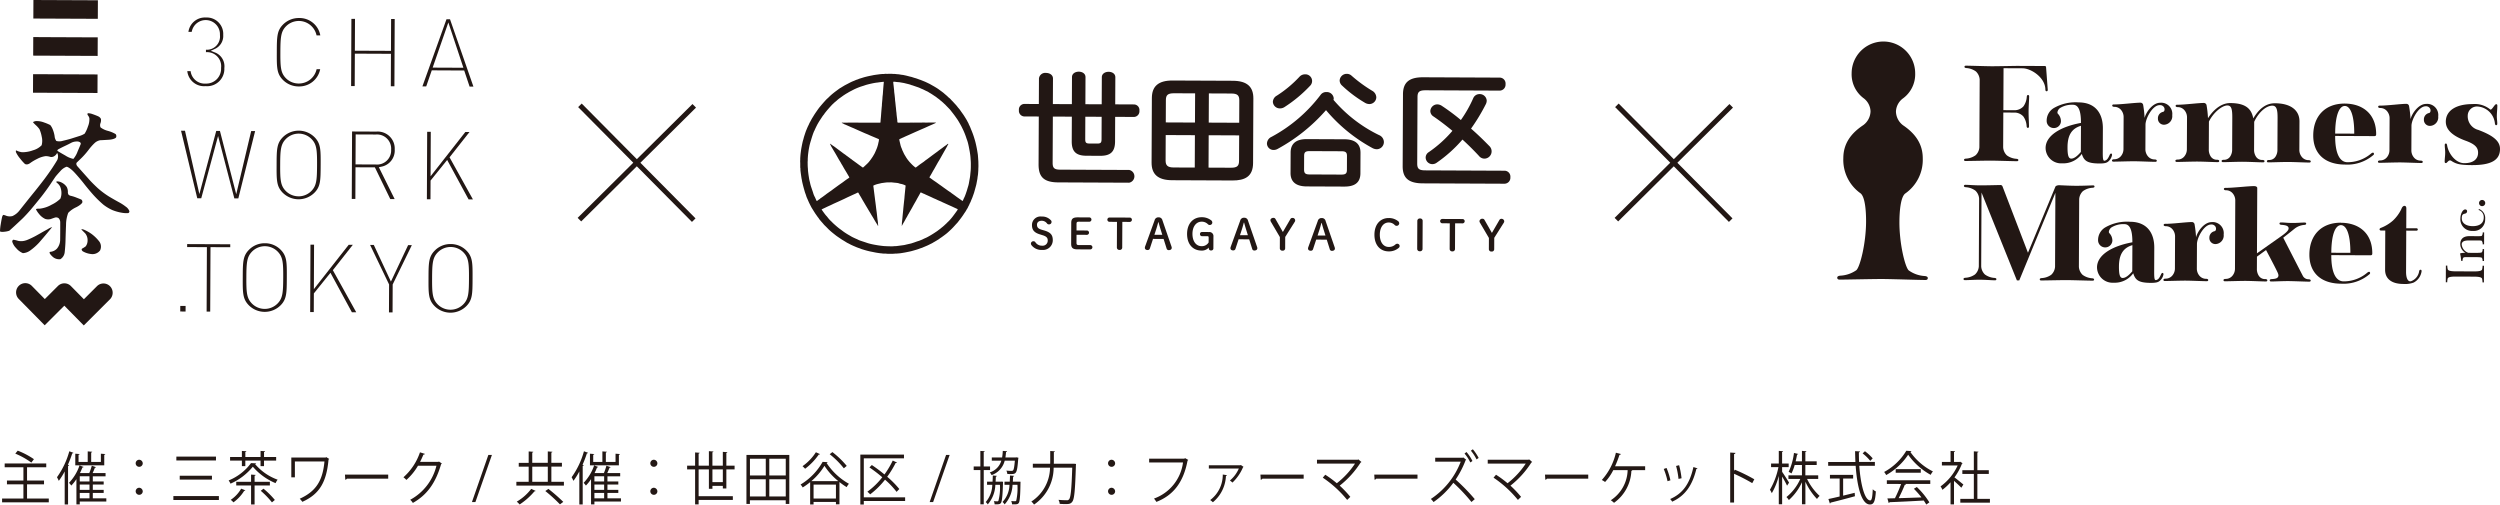 <svg id="team_2401" xmlns="http://www.w3.org/2000/svg" xmlns:xlink="http://www.w3.org/1999/xlink" width="438.36" height="88.479" viewBox="0 0 438.36 88.479">
  <defs>
    <clipPath id="clip-path">
      <rect id="長方形_62" data-name="長方形 62" width="438.36" height="88.479" transform="translate(0 0)" fill="none"/>
    </clipPath>
  </defs>
  <g id="グループ_80" data-name="グループ 80" clip-path="url(#clip-path)">
    <path id="パス_838" data-name="パス 838" d="M4.742,87.42H8.555v.665H.366V87.42h3.74v-2.5H1.219v-.665H4.106v-2.32H.82v-.665H8.11v.665H4.742v2.32H7.719v.665H4.742Zm-1.635-8.4a13.708,13.708,0,0,1,2.842,1.493l-.453.6a13.533,13.533,0,0,0-2.815-1.573Z" fill="#231815"/>
    <path id="パス_839" data-name="パス 839" d="M12.869,79.392c-.018.07-.091.11-.2.1a19.4,19.4,0,0,1-.762,2l.209.07c-.01.061-.064.111-.182.131v6.758h-.591V82.66a12.015,12.015,0,0,1-1.034,1.654,5.894,5.894,0,0,0-.318-.636,14.26,14.26,0,0,0,2.161-4.549Zm5.774,7.987v.566H13.986v.5H13.4V84.011a7.215,7.215,0,0,1-.9,1.13,3.746,3.746,0,0,0-.4-.475,8.261,8.261,0,0,0,1.843-3.055l.709.262c-.019.06-.082.09-.2.09a10.539,10.539,0,0,1-.436.989h1.634a9.687,9.687,0,0,0,.445-1.291l.736.253c-.019.06-.091.09-.191.09-.1.272-.245.625-.4.948h2.269v.565H16.274v.907H18.18v.535H16.274V85.9H18.18v.535H16.274v.947Zm-.182-7.765c-.008.07-.063.11-.181.131V81.59H13.2V79.553l.754.061c-.008.07-.063.11-.181.131V81h1.607V79.15l.789.06c-.009.061-.063.111-.181.131V81h1.7V79.553Zm-2.768,3.9H13.986v.907h1.707Zm0,1.442H13.986V85.9h1.707Zm-1.707,2.42h1.707v-.947H13.986Z" fill="#231815"/>
    <path id="パス_840" data-name="パス 840" d="M25.028,81.3a.621.621,0,1,1-.618-.687.645.645,0,0,1,.618.687m0,4.9a.62.62,0,1,1-.618-.676.648.648,0,0,1,.618.676" fill="#231815"/>
    <path id="パス_841" data-name="パス 841" d="M30.4,86.987h7.98v.686H30.4Zm.526-6.93h6.945v.687H30.921Zm.59,3.359h5.647V84.1H31.511Z" fill="#231815"/>
    <path id="パス_842" data-name="パス 842" d="M44.913,81.247a.221.221,0,0,1-.181.131,9.294,9.294,0,0,0,3.949,2.733,2.814,2.814,0,0,0-.362.606,10.563,10.563,0,0,1-3.987-2.885,10.484,10.484,0,0,1-3.913,2.976,3.9,3.9,0,0,0-.326-.566A9.136,9.136,0,0,0,44.015,81.2Zm-2.5.484v-.968h-2.07v-.635h2.07v-1.06l.781.051c-.009.07-.055.121-.173.141v.868h2.669v-1.06l.79.051c-.009.08-.063.121-.182.141v.868h2.125v.635H46.293v.968h-.608v-.968H43.016v.968Zm.608,4.236a.179.179,0,0,1-.2.091,7.1,7.1,0,0,1-1.889,2.027,2.93,2.93,0,0,0-.473-.443,5.859,5.859,0,0,0,1.826-1.957Zm4.3-.847H44.641v3.339h-.617V85.12h-2.6v-.636h2.6v-1.27l.8.06c-.009.071-.064.122-.182.141v1.069H47.32Zm.363,2.965a14.692,14.692,0,0,0-1.961-2.027l.481-.373a14.737,14.737,0,0,1,1.988,1.977Z" fill="#231815"/>
    <path id="パス_843" data-name="パス 843" d="M57.726,80.471a.305.305,0,0,1-.118.1c-.355,3.943-1.562,6.061-4.594,7.422a4.279,4.279,0,0,0-.454-.544c2.9-1.311,4.031-3.227,4.331-6.536H51.706V83.7H51.08v-3.47H57.1l.1-.081Z" fill="#231815"/>
    <path id="パス_844" data-name="パス 844" d="M60.488,83.214h7.581v.716H60.833a.411.411,0,0,1-.29.191Z" fill="#231815"/>
    <path id="パス_845" data-name="パス 845" d="M77.476,81.268a.646.646,0,0,1-.136.141c-.954,3.267-2.442,5.366-4.948,6.778a2.539,2.539,0,0,0-.463-.555,9.269,9.269,0,0,0,4.6-5.971H73.29a10.019,10.019,0,0,1-2.033,2.491,3.765,3.765,0,0,0-.517-.464,10.249,10.249,0,0,0,2.9-4.377l.863.272c-.037.1-.145.131-.263.131-.182.445-.372.867-.581,1.271h3.2l.108-.061Z" fill="#231815"/>
    <path id="パス_846" data-name="パス 846" d="M83.358,88.036H82.75l2.879-8.261h.625Z" fill="#231815"/>
    <path id="パス_847" data-name="パス 847" d="M96.679,84.485h2.2v.666H90.542v-.666H92.7V81.823H90.959v-.666H92.7v-2l.808.06c-.009.061-.054.112-.181.131v1.806h2.723v-2l.808.06c-.009.061-.054.112-.182.131v1.806h1.853v.666H96.679Zm-2.76,1.584a.179.179,0,0,1-.2.08,12.089,12.089,0,0,1-2.606,2.311,3.975,3.975,0,0,0-.5-.5,8.643,8.643,0,0,0,2.533-2.24Zm-.589-1.584h2.724V81.823H93.33Zm4.857,3.954a27.561,27.561,0,0,0-2.569-2.34l.545-.373A31.7,31.7,0,0,1,98.768,88Z" fill="#231815"/>
    <path id="パス_848" data-name="パス 848" d="M103.109,79.392c-.018.07-.091.11-.2.1a19.645,19.645,0,0,1-.763,2l.209.07c-.01.061-.064.111-.182.131v6.758h-.591V82.66a12.015,12.015,0,0,1-1.034,1.654,5.9,5.9,0,0,0-.318-.636,14.26,14.26,0,0,0,2.161-4.549Zm5.774,7.987v.566h-4.657v.5h-.59V84.011a7.27,7.27,0,0,1-.9,1.13,3.839,3.839,0,0,0-.4-.475,8.26,8.26,0,0,0,1.843-3.055l.709.262c-.019.06-.082.09-.2.09a10.54,10.54,0,0,1-.436.989h1.634a9.548,9.548,0,0,0,.445-1.291l.736.253c-.019.06-.091.09-.191.09-.1.272-.245.625-.4.948h2.269v.565h-2.233v.907h1.906v.535h-1.906V85.9h1.906v.535h-1.906v.947Zm-.181-7.765c-.009.07-.064.11-.182.131V81.59h-5.075V79.553l.754.061c-.009.07-.064.11-.182.131V81h1.607V79.15l.789.06c-.008.061-.063.111-.181.131V81h1.7V79.553Zm-2.769,3.9h-1.707v.907h1.707Zm0,1.442h-1.707V85.9h1.707Zm-1.707,2.42h1.707v-.947h-1.707Z" fill="#231815"/>
    <path id="パス_849" data-name="パス 849" d="M115.268,81.3a.621.621,0,1,1-.618-.687.645.645,0,0,1,.618.687m0,4.9a.62.62,0,1,1-.618-.676.648.648,0,0,1,.618.676" fill="#231815"/>
    <path id="パス_850" data-name="パス 850" d="M127.363,85.655h-.618v-.464H124.92v.515H124.3v-3.4H122.5v4.7h6v.657h-6v.776h-.618V82.306h-1.4v-.655h1.4V79.332l.8.06c-.01.07-.055.12-.182.141v2.118H124.3V79.109l.8.06c-.009.072-.064.122-.182.142v2.34h1.825V79.23l.8.061c-.009.071-.063.121-.181.141v2.219h1.443v.655h-1.443Zm-2.443-1.11h1.825V82.306H124.92Z" fill="#231815"/>
    <path id="パス_851" data-name="パス 851" d="M130.887,79.775H138.4v8.583h-.627v-.635h-6.283v.635h-.608Zm3.386.666H131.5v2.925h2.777Zm-2.778,6.606h2.777V84.041h-2.777Zm6.283-6.606h-2.887v2.925h2.887Zm-2.887,6.606h2.887V84.041h-2.887Z" fill="#231815"/>
    <path id="パス_852" data-name="パス 852" d="M142.056,84.536a11.751,11.751,0,0,1-1.307.937,3.112,3.112,0,0,0-.372-.514,10.891,10.891,0,0,0,3.867-3.974l.872.051a.2.2,0,0,1-.182.141,11.282,11.282,0,0,0,3.922,3.651,3.054,3.054,0,0,0-.4.585,11.451,11.451,0,0,1-1.262-.887v3.9h-.618v-.414h-3.922v.444h-.6Zm1.725-4.912a.179.179,0,0,1-.209.07,10.8,10.8,0,0,1-2.4,2.5,5.557,5.557,0,0,0-.454-.454,8.718,8.718,0,0,0,2.342-2.441Zm3.214,4.74a11.458,11.458,0,0,1-2.433-2.683,11.031,11.031,0,0,1-2.3,2.683Zm-4.34,3.046h3.922V84.97h-3.922Zm3.3-8.139a15.643,15.643,0,0,1,2.515,2.42l-.508.424a14.9,14.9,0,0,0-2.479-2.471Z" fill="#231815"/>
    <path id="パス_853" data-name="パス 853" d="M158.708,87.2v.646h-7.245v.615h-.609V79.715h7.654v.655h-7.045V87.2ZM152.87,81.54a26,26,0,0,1,2.215,1.654,15.427,15.427,0,0,0,1.453-2.44c.418.2.581.272.735.343-.027.07-.118.1-.227.081a17.207,17.207,0,0,1-1.48,2.42,16.26,16.26,0,0,1,2.125,2.148l-.481.5a14.8,14.8,0,0,0-2.025-2.139,14.373,14.373,0,0,1-2.606,2.573,4.646,4.646,0,0,0-.49-.464,12.936,12.936,0,0,0,2.615-2.533,25.785,25.785,0,0,0-2.252-1.724Z" fill="#231815"/>
    <path id="パス_854" data-name="パス 854" d="M163.618,88.036h-.608l2.879-8.261h.625Z" fill="#231815"/>
    <path id="パス_855" data-name="パス 855" d="M173.6,82.428h-1.107v6h-.59v-6H170.73v-.635H171.9V79.069l.763.051c-.01.07-.055.121-.173.141v2.532H173.6Zm1.989,2.017.291.031c-.028.2-.046,3.248-.364,3.7-.145.2-.254.283-1.117.253a1.388,1.388,0,0,0-.136-.555c.263.019.482.03.59.03a.215.215,0,0,0,.218-.111,9.056,9.056,0,0,0,.264-2.784h-.809a5.458,5.458,0,0,1-1.334,3.439,1.484,1.484,0,0,0-.354-.413,4.736,4.736,0,0,0,1.153-3.026h-.917v-.555h.962c.027-.353.037-.716.046-1.079l.708.06c-.009.082-.072.122-.173.142-.009.292-.026.585-.045.877h.9Zm2.987-4.185c-.009.06-.019.131-.036.2-.2,2.6-.346,2.663-1.326,2.663a5.9,5.9,0,0,1-.59-.021,1.671,1.671,0,0,0-.163-.585c.389.041.744.051.889.051a.35.35,0,0,0,.282-.091c.135-.141.226-.594.317-1.7h-1.779a3.6,3.6,0,0,1-2.3,2.532,1.82,1.82,0,0,0-.318-.475,3.056,3.056,0,0,0,2.025-2.057h-1.671v-.565h1.807a8.732,8.732,0,0,0,.118-1.15l.754.061c-.009.08-.074.131-.182.151-.027.323-.063.635-.109.938h1.816l.136-.021Zm.082,4.195.29.011c-.036.231,0,3.277-.3,3.7-.144.232-.281.293-1.189.263a2.031,2.031,0,0,0-.145-.576,6.334,6.334,0,0,0,.662.031c.1,0,.164-.01.218-.1a10.27,10.27,0,0,0,.209-2.774h-.862a5.381,5.381,0,0,1-1.389,3.439,1.78,1.78,0,0,0-.363-.433,4.555,4.555,0,0,0,1.217-3.006h-.872v-.555h.917c.027-.353.036-.706.045-1.079l.726.06c-.018.082-.072.122-.182.142-.008.292-.027.585-.044.877Z" fill="#231815"/>
    <path id="パス_856" data-name="パス 856" d="M188.028,81.318a2.809,2.809,0,0,0,.29-.01l.355.04a2.257,2.257,0,0,1-.019.233c-.136,4.427-.272,5.93-.636,6.394-.254.353-.544.413-1.135.413-.308,0-.7-.009-1.071-.04a1.633,1.633,0,0,0-.218-.706c.645.061,1.226.071,1.454.071a.445.445,0,0,0,.4-.152c.3-.332.444-1.785.562-5.556H184.75a7.836,7.836,0,0,1-3.441,6.474,2.294,2.294,0,0,0-.471-.534A7.194,7.194,0,0,0,184.115,82H181.1v-.687h3.042c.009-.182.009-.353.009-.524V79.079l.817.06c-.009.072-.063.121-.181.142v1.513c0,.171,0,.342-.01.524Z" fill="#231815"/>
    <path id="パス_857" data-name="パス 857" d="M195.529,81.3a.621.621,0,1,1-.618-.687.645.645,0,0,1,.618.687m0,4.9a.62.62,0,1,1-.618-.676.648.648,0,0,1,.618.676" fill="#231815"/>
    <path id="パス_858" data-name="パス 858" d="M208.35,80.642a.221.221,0,0,1-.118.111c-.718,3.823-2.5,6.092-5.466,7.252a5.281,5.281,0,0,0-.418-.585,7.777,7.777,0,0,0,5.085-6.324h-5.938V80.42h6.173l.127-.09Z" fill="#231815"/>
    <path id="パス_859" data-name="パス 859" d="M218.047,81.863a.139.139,0,0,1-.091.07,8.037,8.037,0,0,1-1.851,2.684,4.32,4.32,0,0,0-.446-.364,5.662,5.662,0,0,0,1.562-2.1h-5.257v-.574h5.529l.074-.051Zm-2.914,1.452a.214.214,0,0,1-.173.142,6.314,6.314,0,0,1-2.287,4.609,3.888,3.888,0,0,0-.473-.384,5.546,5.546,0,0,0,2.206-4.477Z" fill="#231815"/>
    <path id="パス_860" data-name="パス 860" d="M221.009,83.214h7.581v.716h-7.236a.411.411,0,0,1-.29.191Z" fill="#231815"/>
    <path id="パス_861" data-name="パス 861" d="M238.714,81a.21.21,0,0,1-.136.1,16.14,16.14,0,0,1-3.668,4.054,18.847,18.847,0,0,1,1.862,1.967l-.554.535a19.645,19.645,0,0,0-4.276-3.9l.435-.515a18.276,18.276,0,0,1,2.025,1.492,14.43,14.43,0,0,0,3.187-3.438h-6.664v-.687h7.144l.11-.06Z" fill="#231815"/>
    <path id="パス_862" data-name="パス 862" d="M240.968,83.214h7.581v.716h-7.236a.411.411,0,0,1-.29.191Z" fill="#231815"/>
    <path id="パス_863" data-name="パス 863" d="M257.094,80.612a.165.165,0,0,1-.1.071,16.676,16.676,0,0,1-1.753,3.4,35.3,35.3,0,0,1,3.351,3.439l-.581.5a29.956,29.956,0,0,0-3.178-3.368,14.529,14.529,0,0,1-3.468,3.379,4.181,4.181,0,0,0-.472-.545,13.678,13.678,0,0,0,5.238-6.536h-4.476v-.686h4.812l.118-.051Zm.045-1.352a7.2,7.2,0,0,1,1.044,1.574l-.372.253a7.437,7.437,0,0,0-1.017-1.564Zm1.117-.483a8.4,8.4,0,0,1,1.017,1.522l-.372.252a7.426,7.426,0,0,0-.99-1.522Z" fill="#231815"/>
    <path id="パス_864" data-name="パス 864" d="M268.654,81a.214.214,0,0,1-.137.1,16.14,16.14,0,0,1-3.668,4.054,18.847,18.847,0,0,1,1.862,1.967l-.554.535a19.645,19.645,0,0,0-4.276-3.9l.435-.515a18.278,18.278,0,0,1,2.025,1.492,14.431,14.431,0,0,0,3.187-3.438h-6.664v-.687h7.144l.11-.06Z" fill="#231815"/>
    <path id="パス_865" data-name="パス 865" d="M270.907,83.214h7.581v.716h-7.236a.409.409,0,0,1-.29.191Z" fill="#231815"/>
    <path id="パス_866" data-name="パス 866" d="M288.467,81.752v.687h-2.252a.2.2,0,0,1-.163.121,7.242,7.242,0,0,1-3.042,5.607,4.269,4.269,0,0,0-.563-.454,6.508,6.508,0,0,0,2.951-5.274h-2.524a8.754,8.754,0,0,1-1.434,2.077,3.673,3.673,0,0,0-.573-.353,10.647,10.647,0,0,0,2.47-4.781l.872.222a.235.235,0,0,1-.245.151,18.313,18.313,0,0,1-.772,2Z" fill="#231815"/>
    <path id="パス_867" data-name="パス 867" d="M292.218,82.054a11.8,11.8,0,0,1,.681,2.169l-.508.152a12.331,12.331,0,0,0-.663-2.149Zm5.42.071c-.018.091-.109.111-.191.1-.708,2.946-2.043,4.75-4.24,5.739a2.663,2.663,0,0,0-.353-.464c2.17-.948,3.413-2.6,4.076-5.608Zm-3.214-.555a15.326,15.326,0,0,1,.427,2.29l-.535.111a13.452,13.452,0,0,0-.427-2.269Z" fill="#231815"/>
    <path id="パス_868" data-name="パス 868" d="M307.246,84.717a31.56,31.56,0,0,0-3.187-1.645v5.043h-.68V79.351l.917.06c-.011.112-.082.182-.237.212v2.946l.135-.212a29.918,29.918,0,0,1,3.414,1.684Z" fill="#231815"/>
    <path id="パス_869" data-name="パス 869" d="M312.486,82.741c.281.383,1.044,1.593,1.217,1.886l-.355.534c-.154-.353-.544-1.07-.862-1.6v4.861H311.9V83.446a11.877,11.877,0,0,1-1.226,3.036,3.285,3.285,0,0,0-.327-.6,12.748,12.748,0,0,0,1.489-3.973h-1.289v-.636H311.9V79.059l.754.061c-.009.06-.055.11-.173.131v2.027h1.153v.636h-1.153Zm6.328,1.24h-1.952a9.713,9.713,0,0,0,2.2,2.976,2.792,2.792,0,0,0-.463.534,11.129,11.129,0,0,1-2.034-3.026v3.953h-.6V84.556a9.524,9.524,0,0,1-2.3,3.126,2.3,2.3,0,0,0-.427-.524,8.54,8.54,0,0,0,2.432-3.177h-2.079v-.636h2.37V81.53h-1.271a8.418,8.418,0,0,1-.563,1.482,2.6,2.6,0,0,0-.5-.271,11.223,11.223,0,0,0,.935-3.319l.727.171c-.019.071-.082.112-.182.112-.064.342-.146.755-.254,1.189h1.107V79.059l.781.061c-.009.07-.064.121-.182.14v1.634h1.988v.636h-1.988v1.815h2.252Z" fill="#231815"/>
    <path id="パス_870" data-name="パス 870" d="M328.748,81.672h-2.733c.227,3.267.944,6.071,1.925,6.071.263,0,.381-.585.435-1.956a1.853,1.853,0,0,0,.545.383c-.118,1.775-.363,2.29-1.035,2.29-1.48,0-2.251-3.137-2.506-6.788h-4.82v-.666h4.775c-.027-.625-.045-1.261-.055-1.9l.854.051c0,.091-.055.142-.19.161,0,.566.008,1.13.036,1.685h2.769Zm-5.565,2.239v3c.662-.161,1.352-.332,2.024-.5l.045.6c-1.552.433-3.223.868-4.267,1.12a.191.191,0,0,1-.126.161L320.6,87.5c.536-.11,1.216-.262,1.97-.444V83.911h-1.7v-.645h4.067v.645Zm3.822-4.791a8.089,8.089,0,0,1,1.361,1.25l-.426.444A8.09,8.09,0,0,0,326.6,79.5Z" fill="#231815"/>
    <path id="パス_871" data-name="パス 871" d="M335.159,79.1a.243.243,0,0,1-.191.151,10.624,10.624,0,0,0,3.958,3.41,2.887,2.887,0,0,0-.39.6,11.712,11.712,0,0,1-3.95-3.53,11.176,11.176,0,0,1-3.858,3.57,3.092,3.092,0,0,0-.354-.545,10.16,10.16,0,0,0,3.886-3.721Zm-4.313,5.759v-.646h7.617v.646H334.1l.109.041c-.027.07-.1.1-.217.11-.273.687-.682,1.594-1.072,2.34,1.207-.03,2.615-.08,4-.131a15.666,15.666,0,0,0-1.334-1.512l.517-.313a13.44,13.44,0,0,1,2.2,2.692l-.544.384a7.056,7.056,0,0,0-.445-.706c-2.206.131-4.549.242-6,.292a.161.161,0,0,1-.145.142l-.227-.807c.381,0,.826-.011,1.325-.03a23.084,23.084,0,0,0,1.08-2.5Zm1.553-2.6h4.4v.635h-4.4Z" fill="#231815"/>
    <path id="パス_872" data-name="パス 872" d="M344.121,81.227c-.009.041-.063.081-.109.1a10.57,10.57,0,0,1-1.308,2.38c.437.324,1.326,1.049,1.562,1.251l-.362.565c-.255-.283-.836-.818-1.281-1.21v4.135h-.608V84.566a9.678,9.678,0,0,1-1.426,1.321,2.679,2.679,0,0,0-.326-.6,9.3,9.3,0,0,0,3.005-3.672H340.5V81h1.517V79.069l.79.05c-.01.071-.064.122-.182.141V81h.981l.108-.041Zm2.6,6.243h2.2v.666h-5.192V87.47H346.1V83.1h-2.015v-.655H346.1V79.139l.808.06c-.008.072-.063.122-.19.142v3.107h2.006V83.1h-2.006Z" fill="#231815"/>
    <path id="パス_873" data-name="パス 873" d="M22.137,36.3a8.294,8.294,0,0,0-1.245-.823c-.409-.217-1.211-.675-1.784-1.019A14.75,14.75,0,0,1,17.157,33c-.5-.458-1.169-1.124-1.485-1.482s-.839-.94-1.158-1.3-.743-.833-.944-1.061-.243-.529-.094-.67.552-.533.9-.872a13.375,13.375,0,0,0,1.155-1.334,9.559,9.559,0,0,1,1.062-1.2,1.954,1.954,0,0,1,.983-.493c.244-.007.941-.046,1.547-.086s1.162-.232,1.236-.428a.56.56,0,0,0-.088-.566,5.513,5.513,0,0,0-1.341-.558,3.607,3.607,0,0,1-1.3-.61.982.982,0,0,1-.013-.743,1.475,1.475,0,0,0,.08-.745.971.971,0,0,0-.463-.447c-.208-.1-.652-.274-.986-.387a2.478,2.478,0,0,0-.8-.166.162.162,0,0,0-.1.238.649.649,0,0,0,.134.219,1.49,1.49,0,0,1,.187.4,3.251,3.251,0,0,1-.248,1.465,5.464,5.464,0,0,1-.58,1.264,3.905,3.905,0,0,1-1.005.438c-.446.141-1.051.332-1.344.426s-.951.266-1.463.384a2.039,2.039,0,0,1-1.15.031,1.576,1.576,0,0,1-.3-.82,5.237,5.237,0,0,0-.346-1.245,2.72,2.72,0,0,0-.422-.725,8.336,8.336,0,0,0-1.094-.457,3.526,3.526,0,0,0-1.463-.234c-.289.057-.492.158-.451.222a4.708,4.708,0,0,0,.5.506,4.558,4.558,0,0,1,.616.689,5.811,5.811,0,0,1,.4,1.331A2.958,2.958,0,0,1,7.3,25.47a3.347,3.347,0,0,1-1.519.886,5.418,5.418,0,0,1-1.915.337,3.2,3.2,0,0,1-.818-.224c-.107-.067-.22-.1-.25-.075a.543.543,0,0,0,.02.334,5.211,5.211,0,0,0,.729,1.1,7.864,7.864,0,0,0,.832.929.724.724,0,0,0,.466.053,1.273,1.273,0,0,0,.5-.258,8.461,8.461,0,0,1,1.163-.684,4.445,4.445,0,0,1,1.47-.49,2.593,2.593,0,0,1,.831.127.878.878,0,0,0,.708-.13,1.25,1.25,0,0,0,.46-.485c.035-.124.113,0,.174.265a1.473,1.473,0,0,1-.1.881c-.115.215-.5.829-.851,1.363s-.984,1.426-1.4,1.98S6.683,32.83,6.246,33.37s-1.1,1.36-1.469,1.824-.975,1.225-1.345,1.69a3.22,3.22,0,0,1-1.247,1,1.9,1.9,0,0,1-1.006-.018,3.488,3.488,0,0,0-.563-.185c-.071-.007-.172.128-.226.3s-.17.777-.26,1.346A7.916,7.916,0,0,0,0,40.546c.02.1.37.142.781.088a3.608,3.608,0,0,0,.85-.179c.057-.044.432-.383.834-.753s1.055-.978,1.45-1.354,1.113-1.153,1.591-1.728S6.762,35.1,7.23,34.511s1.176-1.555,1.576-2.158.812-1.215.918-1.362.491-.59.856-.984a2.6,2.6,0,0,1,1.071-.764c.226-.027.827.392,1.337.93s1.3,1.467,1.764,2.065,1.25,1.539,1.757,2.091A18.666,18.666,0,0,0,18.143,35.9a8,8,0,0,0,1.538.927,8,8,0,0,0,1.708.48,4.423,4.423,0,0,0,1.109.056.321.321,0,0,0,.184-.355,1.714,1.714,0,0,0-.545-.716m-9.262-8.428a4.12,4.12,0,0,1-1.427-.6c-.667-.374-1.276-.731-1.354-.8s-.009-.2.151-.294.667-.355,1.125-.57.983-.479,1.167-.586a2.18,2.18,0,0,1,.874-.206.971.971,0,0,1,.658.163.528.528,0,0,1,.1.244c-.007.039-.255.63-.549,1.316a4.324,4.324,0,0,1-.75,1.327" fill="#221714"/>
    <path id="パス_874" data-name="パス 874" d="M9.029,35.906a5.436,5.436,0,0,1-2.062.684c-.379-.024-.674.032-.655.126a4.151,4.151,0,0,0,.55.82,2.982,2.982,0,0,0,1.05.844,1.665,1.665,0,0,0,.972.031c.239-.088.592-.21.783-.27a.732.732,0,0,1,.622.128,1.062,1.062,0,0,1,.272.712c0,.262,0,.878,0,1.37s-.007,1.3-.014,1.788A2.432,2.432,0,0,1,9.98,43.6a1.846,1.846,0,0,1-1.114.554c-.31-.005-.191.338.264.764a1.693,1.693,0,0,0,1.462.526,1.637,1.637,0,0,0,.756-1.259c.066-.556.13-1.471.141-2.033s.052-1.778.092-2.7a5.976,5.976,0,0,1,.384-2.131,4.552,4.552,0,0,1,1.386-.977c.59-.29,1.081-.689,1.09-.887A.5.5,0,0,0,14.27,35c-.1-.05-.5-.21-.88-.356a6.306,6.306,0,0,0-.937-.3.89.89,0,0,1-.41-.18.785.785,0,0,1-.139-.54,1.9,1.9,0,0,0-.2-.831,2.245,2.245,0,0,0-.848-.757,1.691,1.691,0,0,0-.881-.234c-.143.045-.12.173.051.286a1.915,1.915,0,0,1,.531.654,2.958,2.958,0,0,1,.217,1.1,2.629,2.629,0,0,1-.186.99,5.689,5.689,0,0,1-1.555,1.07" fill="#221714"/>
    <path id="パス_875" data-name="パス 875" d="M4.649,42.112a2.671,2.671,0,0,1-1.443.127,5.79,5.79,0,0,0-.837-.2c-.117-.008-.218.141-.225.332a2.7,2.7,0,0,0,.692,1.138,3.022,3.022,0,0,0,1.179.878A2.387,2.387,0,0,0,5.326,43.9a10,10,0,0,0,1.519-1.349c.375-.426,1.028-1.192,1.45-1.7s.808-.977.857-1.035a2.84,2.84,0,0,0-.775.366c-.476.259-.977.537-1.115.619s-.6.341-1.023.576a15.393,15.393,0,0,1-1.59.743" fill="#221714"/>
    <path id="パス_876" data-name="パス 876" d="M14.428,43.575c-.173.089-.133.311.089.493A3.758,3.758,0,0,0,16,44.544a1.662,1.662,0,0,0,1.539-.62,1.524,1.524,0,0,0-.108-1.547,7,7,0,0,0-1.344-1.331,7.128,7.128,0,0,0-1.274-.733,1.349,1.349,0,0,0-.529-.132c-.015.029.022.1.081.161l.574.574a1.876,1.876,0,0,1,.419,1.262,1.7,1.7,0,0,1-.33,1.016,4.579,4.579,0,0,1-.6.381" fill="#221714"/>
    <path id="パス_877" data-name="パス 877" d="M17,50.181,14.709,52.47l-2.274-2.309a1.607,1.607,0,0,0-2.284-.01L7.857,52.44,5.583,50.131a1.607,1.607,0,0,0-2.284-.01,1.634,1.634,0,0,0-.01,2.3l4.548,4.618L11.278,53.6l3.411,3.464,4.588-4.578a1.634,1.634,0,0,0,.01-2.3A1.607,1.607,0,0,0,17,50.181" fill="#221714"/>
    <path id="パス_878" data-name="パス 878" d="M62.221,9.407l6.331.028-.025,5.688.631,0,.051-11.788-.63,0-.025,5.583-6.331-.027.025-5.583-.631,0-.052,11.787.631,0Z" fill="#221714"/>
    <path id="パス_879" data-name="パス 879" d="M81.394,12.362l.946,2.821.67,0-4.1-11.8-.624,0L74.067,15.147l.669,0,.971-2.813ZM78.615,3.94l2.639,7.94-5.389-.024Z" fill="#221714"/>
    <path id="パス_880" data-name="パス 880" d="M52.373,15.157a3.732,3.732,0,0,0,3.768-3.02l-.627,0a3.181,3.181,0,0,1-3.139,2.507,3.142,3.142,0,0,1-2.3-.988c-.852-.914-.924-1.906-.913-4.509s.092-3.594.953-4.5A3.173,3.173,0,0,1,55.507,6.21l.658,0A3.7,3.7,0,0,0,52.426,3.16a3.888,3.888,0,0,0-2.837,1.184c-1.037,1.069-1.042,2.161-1.053,4.8s-.017,3.728,1.011,4.806a3.888,3.888,0,0,0,2.826,1.209" fill="#221714"/>
    <path id="パス_881" data-name="パス 881" d="M36.064,14.657a2.485,2.485,0,0,1-2.64-2.182l-.583,0a2.96,2.96,0,0,0,3.221,2.63,3.02,3.02,0,0,0,3.276-3.166A2.59,2.59,0,0,0,37.691,9.2l-.748-.29.73-.332A2.478,2.478,0,0,0,39.14,6.125a2.878,2.878,0,0,0-3.025-3.054,2.921,2.921,0,0,0-3.077,2.516l.578,0a2.494,2.494,0,0,1,4.948.551,2.319,2.319,0,0,1-2.452,2.584l0,.43a2.465,2.465,0,0,1,2.652,2.763,2.6,2.6,0,0,1-2.7,2.74" fill="#221714"/>
    <path id="パス_882" data-name="パス 882" d="M82.321,23.146l-.729,0L75.5,30.91l.034-7.794-.631,0-.052,11.822.631,0,.015-3.277,2.911-3.615,3.757,6.921.761,0-4.1-7.382Z" fill="#221714"/>
    <path id="パス_883" data-name="パス 883" d="M56.227,28.943c.012-2.645.017-3.739-1.01-4.821a3.942,3.942,0,0,0-5.663-.025c-1.037,1.073-1.042,2.167-1.053,4.812s-.017,3.739,1.01,4.821a3.941,3.941,0,0,0,5.663.024c1.037-1.072,1.042-2.167,1.053-4.811M52.34,34.424a3.148,3.148,0,0,1-2.3-1.008c-.851-.917-.923-1.907-.912-4.5s.092-3.588.953-4.5a3.154,3.154,0,0,1,4.6.021c.851.917.923,1.908.912,4.505s-.092,3.586-.952,4.5a3.148,3.148,0,0,1-2.305.987" fill="#221714"/>
    <path id="パス_884" data-name="パス 884" d="M44.043,22.978l-2.622,11.08-2.857-11.1-.649,0L34.96,34.029l-2.525-11.1-.69,0,2.843,11.834.7,0,2.951-10.919L41.09,34.787l.7,0,2.946-11.809Z" fill="#221714"/>
    <path id="パス_885" data-name="パス 885" d="M69.21,26.227A2.982,2.982,0,0,0,66,23.075l-4.267-.019L61.68,34.878l.631,0,.024-5.546,3.4.015,2.7,5.558.764,0-2.769-5.584.421-.089a2.888,2.888,0,0,0,2.362-3.011m-3.354,2.622-3.519-.015.024-5.257,3.518.015a2.483,2.483,0,0,1,2.7,2.65,2.474,2.474,0,0,1-2.723,2.607" fill="#221714"/>
    <path id="パス_886" data-name="パス 886" d="M61.864,42.929l-.728,0-6.1,7.767.034-7.794-.631,0-.052,11.822.631,0,.015-3.277,2.911-3.615,3.757,6.921.761,0-4.1-7.382Z" fill="#221714"/>
    <path id="パス_887" data-name="パス 887" d="M79.025,42.793a3.833,3.833,0,0,0-2.836,1.188c-1.037,1.073-1.042,2.167-1.053,4.812s-.017,3.739,1.01,4.82a3.939,3.939,0,0,0,5.663.025c1.037-1.072,1.042-2.167,1.053-4.811s.017-3.74-1.01-4.821a3.836,3.836,0,0,0-2.827-1.213m2.254,10.528a3.152,3.152,0,0,1-4.6-.021c-.851-.917-.923-1.908-.912-4.505s.092-3.587.953-4.5a3.15,3.15,0,0,1,4.6.021c.852.917.924,1.908.913,4.505s-.092,3.587-.953,4.5" fill="#221714"/>
    <path id="パス_888" data-name="パス 888" d="M32.815,43.32l3.464.015-.049,11.3.63,0,.05-11.3,3.464.015,0-.518L32.817,42.8Z" fill="#221714"/>
    <path id="パス_889" data-name="パス 889" d="M46.455,42.651a3.833,3.833,0,0,0-2.837,1.188c-1.037,1.072-1.041,2.167-1.053,4.811s-.016,3.739,1.011,4.821a3.942,3.942,0,0,0,5.663.025c1.036-1.073,1.041-2.167,1.053-4.812s.016-3.739-1.011-4.821a3.833,3.833,0,0,0-2.826-1.212m2.254,10.527a3.152,3.152,0,0,1-4.6-.021c-.852-.916-.924-1.907-.912-4.5s.092-3.587.952-4.5a3.153,3.153,0,0,1,4.6.022c.852.916.924,1.907.912,4.5s-.092,3.587-.952,4.5" fill="#221714"/>
    <path id="パス_890" data-name="パス 890" d="M68.544,49.374l-3-6.429-.65,0,3.331,6.933-.022,4.9.631,0,.021-4.9,3.361-6.9-.652,0Z" fill="#221714"/>
    <rect id="長方形_61" data-name="長方形 61" width="0.974" height="0.934" transform="translate(31.606 54.618) rotate(-89.754)" fill="#221714"/>
    <path id="パス_891" data-name="パス 891" d="M12.306,3.279l3.23.014,1.615.007L17.165.049,15.55.042,12.32.028,9.09.014,5.86,0,5.846,3.251l3.23.014Z" fill="#221714"/>
    <path id="パス_892" data-name="パス 892" d="M12.278,9.782l3.23.014,1.615.007.014-3.251-1.615-.007-3.23-.014-3.23-.014L5.832,6.5,5.818,9.754l3.23.014Z" fill="#221714"/>
    <path id="パス_893" data-name="パス 893" d="M12.249,16.284l3.23.014,1.615.007.014-3.251-1.615-.007-3.23-.014-3.23-.014L5.8,13.005l-.014,3.251,3.23.014Z" fill="#221714"/>
    <path id="パス_894" data-name="パス 894" d="M346.39,27.235a3.211,3.211,0,0,1-1.674.578c-.221.014-.335.093-.335.207,0,.139.083.209.25.21.671,0,3.527-.068,4.513-.064s3.841.1,4.512.1c.166,0,.251-.069.251-.208,0-.114-.112-.194-.333-.211a3.2,3.2,0,0,1-1.669-.592,2.118,2.118,0,0,1-.662-1.423l.027-6.1,2.089.01a2.119,2.119,0,0,1,1.418.674,3.218,3.218,0,0,1,.577,1.674c.015.222.094.335.208.335.138,0,.209-.083.21-.249,0-.671-.077-1.648-.072-2.633s.092-1.961.1-2.632c0-.166-.069-.251-.208-.252-.114,0-.194.112-.211.334a3.2,3.2,0,0,1-.592,1.668,2.115,2.115,0,0,1-1.423.663l-2.089-.009.032-7.354,3.342.015c1.467.006,4.005,1.611,3.995,3.778a.243.243,0,0,0,.208.251c.119,0,.209-.08.21-.25l-.3-3.987a.208.208,0,0,0-.207-.193l-4.821-.021c-.671,0-3.528.068-4.513.063s-3.841-.1-4.512-.1c-.166,0-.251.069-.252.208,0,.114.112.194.334.21a3.2,3.2,0,0,1,1.668.593,2.113,2.113,0,0,1,.663,1.423l-.052,11.866a2.114,2.114,0,0,1-.675,1.418" fill="#221714"/>
    <path id="パス_895" data-name="パス 895" d="M370.7,18.734a1.52,1.52,0,0,1,1.251.59,1.931,1.931,0,0,1,.412,1.256l-.024,5.515a1.933,1.933,0,0,1-.423,1.252,1.519,1.519,0,0,1-1.256.579c-.222.015-.335.094-.336.208,0,.138.084.209.25.21.671,0,2.692-.072,3.678-.068s3,.1,3.676.1c.166,0,.251-.069.252-.208,0-.114-.112-.194-.334-.21a1.522,1.522,0,0,1-1.251-.591,1.928,1.928,0,0,1-.412-1.255l.019-4.262c0-1.069,1.229-3.421,2.481-3.415a.8.8,0,0,1,.791.421c.147.3.058.693-.171.751a1.137,1.137,0,0,0-.924,1.166,1.053,1.053,0,0,0,1.165,1.092,1.5,1.5,0,0,0,1.345-1.666,1.949,1.949,0,0,0-2.121-2.182c-1.237-.005-2.415,1.509-2.728,2.662a17.65,17.65,0,0,0-.241-2.224.492.492,0,0,0-.454-.453c-1.02,0-3.345.32-4.727.314-.166,0-.251.069-.251.208,0,.113.112.194.333.21" fill="#221714"/>
    <path id="パス_896" data-name="パス 896" d="M360.033,22.448a1.233,1.233,0,0,0,1.342-1.165,1.893,1.893,0,0,0-.538-1.339c-.21-.212.048-.784.381-1a3.965,3.965,0,0,1,2.259-.575c.9,0,1.416.878,1.406,3.182-3.547.651-6.193,2.209-6.2,4.4a2.72,2.72,0,0,0,2.913,2.687,3.975,3.975,0,0,0,3.434-1.656c.382,1.173.885,1.675,3.084,1.685.892,0,1.3-.089,1.632-.411a1.957,1.957,0,0,0,.589-1.084c0-.162-.061-.255-.166-.251s-.19.11-.252.25c-.318.717-.52.91-.84,1-.3.083-.375-.2-.369-1.506l.018-4.178c.011-2.489-1.217-4.518-4.242-4.532a7.648,7.648,0,0,0-4.349.984,2.572,2.572,0,0,0-1.264,2.251,1.245,1.245,0,0,0,1.165,1.259m4.828,4.2c-.576.669-1.156,1.165-1.676,1.163-.477,0-.667-.532-.66-2.009.009-2.035.686-3.252,2.356-3.75Z" fill="#221714"/>
    <path id="パス_897" data-name="パス 897" d="M425.4,18.222c-1.237-.005-2.415,1.509-2.729,2.662a17.415,17.415,0,0,0-.248-2.224.484.484,0,0,0-.447-.453c-1.02,0-3.344.32-4.726.314-.166,0-.251.069-.252.207,0,.114.112.194.334.211a1.519,1.519,0,0,1,1.251.59A1.928,1.928,0,0,1,419,20.784l-.024,5.516a1.924,1.924,0,0,1-.424,1.251,1.517,1.517,0,0,1-1.256.58c-.221.014-.334.093-.335.207,0,.139.084.21.25.21.671,0,2.692-.071,3.677-.067s3.006.1,3.677.1c.166,0,.251-.07.251-.208,0-.114-.112-.194-.333-.211a1.518,1.518,0,0,1-1.251-.59,1.928,1.928,0,0,1-.412-1.255l.018-4.262c0-1.069,1.23-3.421,2.482-3.416a.8.8,0,0,1,.791.422c.147.3.058.692-.171.751a1.136,1.136,0,0,0-.924,1.166,1.051,1.051,0,0,0,1.165,1.091,1.5,1.5,0,0,0,1.344-1.665,1.949,1.949,0,0,0-2.12-2.182" fill="#221714"/>
    <path id="パス_898" data-name="パス 898" d="M383.033,27.4a1.516,1.516,0,0,1-1.256.579c-.222.015-.335.094-.335.208,0,.139.083.209.25.21.671,0,2.692-.072,3.677-.068s2.838.1,3.509.1c.166,0,.251-.069.252-.207,0-.114-.112-.194-.334-.211a1.277,1.277,0,0,1-1.167-.59,2.18,2.18,0,0,1-.329-1.255l.022-4.847c.818-1.657,2.346-2.83,3.23-2.827.724,0,.874.658.867,2.177l-.024,5.515a2.181,2.181,0,0,1-.34,1.252,1.275,1.275,0,0,1-1.172.58c-.222.014-.335.094-.335.207,0,.139.083.21.249.21.671,0,2.525-.072,3.51-.068s2.839.1,3.51.1c.166,0,.251-.069.251-.208,0-.113-.112-.194-.333-.21a1.274,1.274,0,0,1-1.167-.59,2.181,2.181,0,0,1-.329-1.255l.021-4.847c.755-1.643,2.082-2.832,3.188-2.827.794,0,.916.865.91,2.177l-.024,5.515a2.184,2.184,0,0,1-.34,1.252,1.279,1.279,0,0,1-1.173.58c-.221.014-.334.093-.335.207,0,.139.084.21.25.21.671,0,2.525-.072,3.51-.068s3.006.1,3.677.1c.166,0,.251-.069.251-.208,0-.114-.112-.194-.333-.21a1.521,1.521,0,0,1-1.251-.591,1.922,1.922,0,0,1-.412-1.255L403.2,21.3c.009-2.027-1.613-3.182-4.289-3.194-1.519-.006-2.735.854-3.814,2.658-.336-1.81-1.473-2.681-4.041-2.692-1.847-.008-3.233,1.6-3.9,2.657a17.6,17.6,0,0,0-.241-2.224.49.49,0,0,0-.454-.453c-1.02-.005-3.345.319-4.727.313-.166,0-.251.069-.251.208,0,.114.112.194.333.21a1.52,1.52,0,0,1,1.251.591,1.929,1.929,0,0,1,.413,1.255l-.025,5.515a1.926,1.926,0,0,1-.423,1.252" fill="#221714"/>
    <path id="パス_899" data-name="パス 899" d="M411.152,18.16c-3.459-.015-5.525,2.211-5.539,5.574-.014,3.1,1.906,5.106,5.576,5.122a7.005,7.005,0,0,0,4.938-1.649.259.259,0,0,0,.068-.4c-.1-.088-.254-.022-.418.1a6.353,6.353,0,0,1-4.168,1.536c-1.391-.006-2.166-1.619-2.153-4.605l6.769.03c.238,0,.418,0,.419-.333.016-3.538-2.348-5.358-5.492-5.372m-1.694,5.257c.014-3.259.729-4.844,1.693-4.839s1.662,1.6,1.65,4.854Z" fill="#221714"/>
    <path id="パス_900" data-name="パス 900" d="M434.53,22.774a2.474,2.474,0,0,1-1.827-2.515,1.617,1.617,0,0,1,1.761-1.58,3.282,3.282,0,0,1,3,2.938c.035.219.094.335.207.335.139,0,.21-.083.21-.25,0-.524-.08-.785-.077-1.379s.089-1.2.091-1.8c0-.166-.069-.251-.207-.252-.287,0-.783,1.148-1.049.915a4.265,4.265,0,0,0-3.088-.933c-2.793-.012-4.684,1.077-4.693,3.072-.006,1.33,1.019,2.454,3.495,3.357,1.617.591,2.167,1.18,2.163,2.1,0,1.1-.807,1.835-2.431,1.828-1.465-.007-2.732-1.589-2.995-3.105-.038-.219-.093-.335-.207-.335-.139,0-.209.083-.21.249,0,.524.08.786.077,1.38s-.087.949-.09,1.545c0,.166.069.251.208.252.274,0,.5-.78,1.046-.33.87.535,1.562.676,3.507.684,3.309.015,4.934-.823,4.942-2.82.006-1.392-1.189-2.37-3.829-3.359" fill="#221714"/>
    <path id="パス_901" data-name="パス 901" d="M379.183,47.852c-.1,0-.19.11-.252.25-.318.717-.52.91-.84,1-.3.083-.375-.2-.369-1.506l.018-4.178c.011-2.489-1.217-4.518-4.242-4.532a7.648,7.648,0,0,0-4.349.984,2.572,2.572,0,0,0-1.264,2.251,1.255,1.255,0,0,0,2.507.094,1.893,1.893,0,0,0-.538-1.339c-.21-.212.048-.784.381-1a3.965,3.965,0,0,1,2.259-.575c.9,0,1.416.878,1.406,3.182-3.547.651-6.193,2.209-6.2,4.4a2.72,2.72,0,0,0,2.913,2.687,3.975,3.975,0,0,0,3.434-1.656c.382,1.173.885,1.675,3.084,1.685.892,0,1.3-.089,1.632-.411a1.957,1.957,0,0,0,.589-1.084c0-.162-.061-.255-.166-.251m-5.305-.274c-.576.669-1.156,1.165-1.676,1.163-.477,0-.667-.532-.66-2.009.009-2.035.686-3.252,2.356-3.75Z" fill="#221714"/>
    <path id="パス_902" data-name="パス 902" d="M387.789,38.948c-1.237-.005-2.415,1.509-2.728,2.662a17.594,17.594,0,0,0-.249-2.224.484.484,0,0,0-.447-.453c-1.02,0-3.344.32-4.726.314-.166,0-.251.069-.252.207,0,.114.112.194.334.211a1.519,1.519,0,0,1,1.251.59,1.928,1.928,0,0,1,.412,1.255l-.024,5.516a1.928,1.928,0,0,1-.423,1.251,1.518,1.518,0,0,1-1.256.58c-.222.014-.335.093-.336.207,0,.139.084.21.25.21.671,0,2.692-.071,3.677-.067s3.006.1,3.677.1c.166,0,.251-.069.251-.208,0-.114-.112-.194-.333-.211a1.518,1.518,0,0,1-1.251-.59,1.928,1.928,0,0,1-.412-1.255l.019-4.262c0-1.069,1.229-3.421,2.481-3.416a.8.8,0,0,1,.791.422c.147.3.058.692-.171.751A1.137,1.137,0,0,0,387.4,41.7a1.051,1.051,0,0,0,1.165,1.091,1.5,1.5,0,0,0,1.344-1.665,1.948,1.948,0,0,0-2.12-2.182" fill="#221714"/>
    <path id="パス_903" data-name="パス 903" d="M410.475,39.048c-3.459-.015-5.525,2.211-5.539,5.574-.014,3.1,1.906,5.106,5.576,5.122A7.005,7.005,0,0,0,415.45,48.1a.259.259,0,0,0,.068-.4c-.1-.088-.254-.022-.418.1a6.353,6.353,0,0,1-4.168,1.536c-1.391-.006-2.166-1.619-2.153-4.6l6.769.029c.238,0,.418,0,.419-.332.016-3.538-2.348-5.358-5.492-5.372m-1.694,5.257c.014-3.259.729-4.844,1.692-4.839s1.663,1.6,1.651,4.854Z" fill="#221714"/>
    <path id="パス_904" data-name="パス 904" d="M365.249,33.5a3.211,3.211,0,0,1,1.674-.578c.221-.014.335-.093.335-.207,0-.139-.083-.209-.25-.21-.974.03-1.962.074-2.925.071-1.016,0-2.005-.056-3.008-.1-.286,0-.6.1-.669.248l-4.815,11.594L351.13,32.687a.373.373,0,0,0-.36-.244c-.735.017-2.729.063-3.525.06-.985,0-1.961-.092-2.632-.095-.166,0-.251.069-.252.208,0,.113.112.193.334.21a3.2,3.2,0,0,1,1.668.592,2.115,2.115,0,0,1,.663,1.424l-.052,11.866a2.116,2.116,0,0,1-.675,1.418,3.2,3.2,0,0,1-1.674.577c-.221.015-.335.094-.335.208,0,.138.083.209.25.21.671,0,1.647-.077,2.632-.072s1.961.092,2.632.1c.167,0,.251-.069.252-.208,0-.114-.112-.194-.333-.21a3.2,3.2,0,0,1-1.669-.593,2.109,2.109,0,0,1-.662-1.423l.056-12.953,6.2,15.4h.418L360.4,33.814l-.057,12.953a2.112,2.112,0,0,1-.675,1.417,3.2,3.2,0,0,1-1.674.578c-.221.015-.334.093-.335.207,0,.139.084.21.25.21.671,0,3.528-.068,4.513-.064s3.841.1,4.512.1c.166,0,.251-.069.252-.208,0-.114-.112-.194-.334-.21a3.2,3.2,0,0,1-1.668-.593,2.115,2.115,0,0,1-.663-1.423l.052-11.866a2.114,2.114,0,0,1,.675-1.418" fill="#221714"/>
    <path id="パス_905" data-name="パス 905" d="M404.833,48.968a1.131,1.131,0,0,1-1.083-.673c-.346-.654-3.4-6.617-3.4-6.617,1.209-.931,1.951-1.552,2.1-1.662a3.124,3.124,0,0,1,1.59-.578c.222-.014.335-.094.335-.207,0-.139-.083-.21-.25-.21-.67,0-1.229.078-2.214.073s-1.293-.089-1.964-.092c-.166,0-.251.069-.251.208,0,.114.112.194.333.21.6.045,1.162.13,1.251.507.073.307-.112.657-1.176,1.416-.614.438-4.359,3.073-4.359,3.073l.05-11.449c0-.212-.257-.335-.538-.336-1.02-.005-3.679.318-5.06.312-.167,0-.251.069-.252.208,0,.113.112.194.333.21a1.519,1.519,0,0,1,1.251.59,1.932,1.932,0,0,1,.413,1.256l-.052,11.866a1.93,1.93,0,0,1-.424,1.251,1.517,1.517,0,0,1-1.256.58c-.221.014-.335.094-.335.207,0,.139.083.21.25.21.671,0,2.692-.071,3.677-.067s2.838.1,3.509.1c.167,0,.251-.069.252-.208,0-.114-.112-.194-.333-.21a1.279,1.279,0,0,1-1.168-.59,2.184,2.184,0,0,1-.329-1.255l.01-2.089,1.592-1.163s1.549,2.908,1.989,3.852c.23.494.238.7.08.92s-.49.291-1.088.329c-.222.015-.335.094-.335.208,0,.139.083.209.25.21.671,0,2.023-.075,3.008-.07s3.006.1,3.677.1c.166,0,.251-.069.251-.208,0-.113-.112-.194-.333-.21" fill="#221714"/>
    <path id="パス_906" data-name="パス 906" d="M424.445,47.3c-.111-.014-.232.076-.26.25A2.207,2.207,0,0,1,422.79,49.3c-.494.175-.909-.373-.9-1.675l.032-7.186,1.8.007a.209.209,0,1,0,0-.417l-1.8-.008.015-3.485c0-.261-.117-.443-.332-.444-.117,0-.382.1-.534.549a6.759,6.759,0,0,1-1.477,2.031,7.047,7.047,0,0,1-2.017,1.246c-.193.059-.335.15-.336.3a.222.222,0,0,0,.233.2l.769,0-.03,6.886c-.007,1.471,1,2.478,3.2,2.488a4.364,4.364,0,0,0,1.8-.243,2.623,2.623,0,0,0,1.4-2c0-.162-.054-.238-.158-.251" fill="#221714"/>
    <path id="パス_907" data-name="パス 907" d="M434.679,36.647l-.084.167a1.3,1.3,0,0,1,.913,1.341c-.005,1.068-.851,1.5-1.929,1.5-1.142-.005-1.919-.516-1.916-1.346a1.457,1.457,0,0,1,.086-.584.6.6,0,0,1,.419-.249c.253-.049.419-.2.42-.416a.307.307,0,0,0-.333-.336c-.219,0-.433.207-.587.5a2.606,2.606,0,0,0-.255,1.085,2.041,2.041,0,0,0,2.163,2.182,1.989,1.989,0,0,0,2.182-2.079,1.68,1.68,0,0,0-1.079-1.76" fill="#221714"/>
    <path id="パス_908" data-name="パス 908" d="M435.217,47.262c-.087.206-.444.332-1.422.328l-3.176-.014c-.977,0-1.333-.133-1.419-.34a2.668,2.668,0,0,1-.08-.669h-.251l-.013,2.924h.251a2.7,2.7,0,0,1,.086-.668c.087-.206.445-.332,1.422-.328l3.176.014c.977.005,1.334.134,1.419.341a2.684,2.684,0,0,1,.081.669h.25l.013-2.925h-.25a2.666,2.666,0,0,1-.087.668" fill="#221714"/>
    <path id="パス_909" data-name="パス 909" d="M435.229,35.062a.543.543,0,1,0,.541.546.544.544,0,0,0-.541-.546" fill="#221714"/>
    <path id="パス_910" data-name="パス 910" d="M435.2,41.3c-.067.074.006.117-.694.114l-1.521-.007c-1.085,0-1.59.525-1.594,1.414a1.794,1.794,0,0,0,.913,1.508,5.13,5.13,0,0,0-.92.08v.167a6.564,6.564,0,0,1,.162,1.17l.251,0a1.065,1.065,0,0,1,.086-.5c.084-.127.2-.166.669-.164l1.588.007c.7,0,.978.047,1.044.122a.95.95,0,0,1,.123.552h.251l.009-2.089h-.251a.943.943,0,0,1-.128.551c-.067.074-.345.115-1.045.112l-1.337-.006a1.72,1.72,0,0,1-1.163-1.509c.048-.5.475-.666,1.34-.663l1.521.007c.7,0,.626.045.693.12a.952.952,0,0,1,.123.552h.25l.01-2.089h-.251a.951.951,0,0,1-.128.551" fill="#221714"/>
    <path id="パス_911" data-name="パス 911" d="M337.467,48.4a5.351,5.351,0,0,1-2.781-.985c-.63-.555-1.658-4.669-1.634-8.553.012-1.923.226-4.281,1-4.917a7.193,7.193,0,0,0,3.092-6.161c.011-2.572-1.336-4.384-3.457-5.818a3.1,3.1,0,0,1-1.243-2.42,3.005,3.005,0,0,1,1.264-2.316,5.229,5.229,0,0,0,2.108-4.354,5.571,5.571,0,1,0-11.142-.049,5.231,5.231,0,0,0,2.07,4.373,3,3,0,0,1,1.243,2.327,3.1,3.1,0,0,1-1.264,2.408c-2.133,1.416-3.5,3.216-3.507,5.788a7.192,7.192,0,0,0,3.037,6.188c.765.643.958,3,.953,4.925-.009,3.884-1.074,7.989-1.708,8.539a5.349,5.349,0,0,1-2.79.96c-.369.025-.558.156-.559.345,0,.231.139.348.417.35,1.118,0,5.879-.114,7.521-.106s6.4.167,7.52.172c.277,0,.419-.115.42-.346,0-.189-.187-.322-.556-.35" fill="#221714"/>
    <path id="パス_912" data-name="パス 912" d="M157.109,44.457c-.144.012-.289.027-.433.036-.085.006-.171.007-.256.005-.187,0-.374,0-.561,0a2.366,2.366,0,0,1-.511-.028.427.427,0,0,0-.147,0,3.212,3.212,0,0,1-.619-.042c-.172-.008-.344-.035-.515-.059s-.351-.052-.525-.084c-.194-.036-.387-.079-.58-.118-.123-.024-.246-.043-.367-.071-.215-.049-.429-.1-.641-.157-.266-.073-.531-.152-.794-.235-.132-.041-.259-.1-.388-.148a.817.817,0,0,0-.083-.029,6.992,6.992,0,0,1-.818-.318c-.211-.083-.415-.18-.621-.274-.081-.037-.158-.082-.237-.123l-.227-.119c-.094-.047-.192-.087-.281-.141-.234-.14-.461-.292-.7-.428-.16-.093-.313-.194-.464-.3-.209-.147-.426-.284-.633-.434-.173-.125-.338-.262-.506-.394l-.322-.259c-.033-.027-.065-.056-.1-.084-.118-.1-.237-.208-.354-.313-.071-.064-.14-.13-.207-.2-.11-.111-.217-.225-.328-.336s-.238-.226-.352-.345c-.091-.094-.173-.2-.259-.3-.16-.183-.327-.361-.478-.55a2.056,2.056,0,0,1-.237-.324,1.838,1.838,0,0,0-.157-.2c-.1-.141-.2-.284-.3-.427-.072-.1-.145-.2-.213-.31-.115-.177-.226-.356-.337-.535-.066-.106-.133-.211-.2-.319s-.112-.2-.165-.3c-.106-.207-.213-.415-.314-.625-.069-.141-.128-.287-.192-.431-.029-.066-.059-.131-.088-.2-.059-.135-.123-.268-.176-.406-.045-.116-.074-.238-.115-.356-.047-.137-.1-.27-.148-.407s-.079-.264-.117-.4-.077-.259-.112-.389c-.062-.232-.123-.464-.181-.7-.035-.143-.066-.288-.1-.432-.022-.113-.037-.227-.058-.34s-.047-.212-.063-.319c-.034-.228-.065-.456-.1-.685-.025-.193-.051-.385-.069-.579a1.29,1.29,0,0,1-.006-.264,1.081,1.081,0,0,0-.028-.244.731.731,0,0,1-.008-.079c0-.221,0-.442,0-.663,0-.142-.013-.283-.015-.425,0-.081.011-.162.014-.243,0-.059,0-.118,0-.177,0-.089.006-.177.012-.266.012-.174.025-.348.042-.521.013-.135.03-.269.048-.4.023-.176.046-.352.074-.528.033-.194.071-.388.108-.582.016-.087.035-.174.053-.261.035-.164.067-.329.108-.491.03-.125.073-.246.108-.369s.059-.242.094-.362c.04-.139.086-.276.13-.414s.091-.281.139-.421c.037-.108.075-.217.119-.323.083-.2.167-.407.255-.609.057-.129.123-.254.185-.381.014-.029.03-.059.041-.089a3.615,3.615,0,0,1,.247-.494c.083-.149.157-.3.242-.452s.188-.307.282-.461c.067-.109.13-.221.2-.327q.223-.338.455-.669c.122-.175.245-.35.374-.52.1-.125.2-.242.3-.362s.187-.22.282-.33.2-.233.306-.348c.13-.144.257-.289.393-.427.108-.109.229-.207.341-.312.075-.07.143-.146.218-.215.12-.112.24-.224.365-.33.164-.139.33-.275.5-.406.185-.143.375-.279.562-.418.132-.1.264-.195.4-.29.032-.023.073-.031.107-.052.087-.052.172-.109.258-.162.1-.063.207-.124.31-.186.056-.034.11-.072.168-.1.168-.089.336-.176.505-.263.208-.107.413-.22.624-.319s.4-.166.6-.252a3.377,3.377,0,0,1,.516-.195c.082-.021.156-.071.236-.1.14-.049.283-.09.425-.133.2-.062.4-.128.605-.182.43-.113.865-.207,1.3-.288.039-.008.076-.022.115-.03.055-.01.11-.017.165-.026s.141-.026.211-.035q.277-.041.555-.076a6.379,6.379,0,0,1,.946-.081.264.264,0,0,0,.069,0,1.464,1.464,0,0,1,.391-.025c.175.006.351,0,.526-.007a3.953,3.953,0,0,1,.533.011c.143.016.29.005.435.015.167.012.333.045.5.05.3.009.579.1.873.115a1.74,1.74,0,0,1,.233.045c.138.029.277.056.414.089.214.053.427.111.64.165.1.024.193.04.287.068.154.046.306.1.459.148.1.032.211.053.313.088.187.062.371.132.557.2.086.031.175.055.26.088.2.079.4.162.6.242.046.019.093.035.138.055.117.053.234.106.35.161.143.067.284.137.426.206.021.01.043.017.063.029l.3.172c.189.107.379.211.566.32.167.1.333.2.494.305s.306.216.457.326c.2.144.393.287.585.435.086.065.162.143.244.213.118.1.239.2.355.3.093.083.181.174.271.261a.441.441,0,0,0,.051.046,2.385,2.385,0,0,1,.46.432c.053.066.122.121.18.183.189.2.374.41.565.611a5.288,5.288,0,0,1,.383.461c.1.133.22.253.323.385.085.108.159.224.238.337l.223.314c.108.153.22.3.321.461.166.26.326.525.486.79.046.076.081.158.123.236.056.1.116.207.168.313.043.089.068.187.117.272a6.48,6.48,0,0,1,.324.74c.084.2.168.4.244.6.1.255.19.511.274.771s.163.527.236.793c.058.213.106.428.154.643s.089.412.129.619c.033.171.061.343.089.516.025.149.049.3.072.449.009.061.018.123.023.185.017.207.032.414.047.621,0,.062.006.125.012.187a5.686,5.686,0,0,1,.027.6c0,.164.009.328.008.492,0,.141-.009.283-.015.424,0,.036-.008.073-.007.109.012.235-.023.467-.033.7a5.56,5.56,0,0,1-.083.644c-.02.123-.025.248-.044.372-.021.139-.052.277-.078.416-.029.157-.057.315-.088.473-.02.1-.042.193-.068.288-.061.229-.125.457-.188.685-.05.18-.1.361-.152.541-.024.082-.055.162-.083.243-.078.22-.153.441-.235.66-.049.131-.111.258-.165.388-.046.113-.088.227-.132.34a.6.6,0,0,1-.041.089,2.551,2.551,0,0,0-.205.436c-.037.094-.1.179-.142.27s-.088.184-.131.276a.136.136,0,0,1-.014.037,3.986,3.986,0,0,0-.281.469c-.1.168-.22.327-.33.491-.047.071-.09.145-.138.216s-.115.167-.174.25c-.081.115-.162.23-.247.342-.151.2-.305.4-.458.594-.052.068-.1.136-.16.2s-.115.124-.173.186c-.036.038-.072.075-.107.114-.141.156-.279.313-.421.466-.112.12-.226.238-.343.352s-.254.24-.383.358-.286.262-.435.386c-.133.111-.273.214-.411.318-.161.12-.322.239-.485.356-.091.065-.188.122-.279.186s-.153.125-.236.176c-.223.14-.451.273-.677.408-.108.064-.222.118-.324.189a3.633,3.633,0,0,1-.438.227c-.166.087-.333.171-.5.248-.2.092-.406.174-.609.261a1.844,1.844,0,0,0-.208.091,3.527,3.527,0,0,1-.475.168c-.149.059-.3.115-.453.166s-.314.1-.472.142c-.237.069-.473.14-.711.2-.153.04-.309.067-.464.1l-.115.024c-.168.033-.335.067-.5.1-.25.044-.5.087-.751.123-.167.023-.335.032-.5.047-.1.009-.2.016-.3.024v-.013m-8.177-13.378c-.085-.145-.166-.285-.248-.424-.091-.156-.182-.313-.275-.468-.135-.226-.273-.449-.406-.675-.1-.175-.2-.354-.3-.53-.035-.059-.075-.115-.11-.175-.061-.1-.119-.213-.178-.319-.033-.057-.065-.114-.1-.17-.081-.132-.167-.261-.245-.4-.166-.288-.326-.579-.493-.866-.126-.22-.258-.435-.387-.653-.1-.167-.2-.335-.294-.5-.06-.1-.127-.2-.179-.307s-.071-.234-.173-.317a.052.052,0,0,1,0-.05.056.056,0,0,1,.051-.012.435.435,0,0,1,.082.055c.114.083.226.168.342.249.1.069.205.129.3.2.192.14.378.286.568.428.206.153.413.3.619.456.142.106.281.215.423.32s.27.17.39.278c.076.068.165.121.248.182.153.113.306.228.461.34a1.585,1.585,0,0,0,.24.172,1.381,1.381,0,0,1,.159.131c.253.185.508.366.761.55.149.108.295.22.443.329s.283.2.424.306c.046.033.093.064.136.1.093.075.146.075.232,0,.058-.053.114-.107.171-.161.156-.145.314-.289.468-.437a3.738,3.738,0,0,0,.269-.28c.118-.141.231-.287.34-.435s.228-.323.338-.487c.062-.093.116-.192.173-.288s.126-.209.181-.317.112-.238.165-.359q.112-.26.221-.522c.031-.075.058-.153.082-.231.048-.154.1-.307.138-.462.033-.127.046-.259.084-.384a2.143,2.143,0,0,0,.073-.427c.01-.1,0-.117-.094-.156l-.92-.387c-.172-.072-.345-.143-.516-.217-.139-.061-.275-.128-.414-.188-.157-.067-.317-.127-.474-.194-.215-.092-.428-.186-.641-.281s-.451-.2-.676-.3-.443-.2-.666-.3c-.153-.067-.31-.126-.464-.193-.329-.144-.657-.291-.986-.435-.09-.04-.186-.068-.274-.113a1.14,1.14,0,0,0-.359-.179c-.011,0-.026-.022-.027-.035a.044.044,0,0,1,.024-.036.312.312,0,0,1,.086-.011c.026,0,.052.01.078.01.192,0,.383,0,.574,0s.381-.007.572-.008.4,0,.594,0,.375-.006.563,0c.274,0,.547.009.82.01q.6,0,1.206,0c.247,0,.493,0,.739,0l.513,0h.514l.4,0c.072,0,.1-.022.1-.1.01-.124.015-.248.026-.372.016-.19.038-.379.053-.569.019-.23.033-.46.051-.69.017-.213.036-.426.055-.639.009-.108.018-.217.028-.325s.023-.188.03-.283c.008-.114.007-.229.016-.343.022-.263.05-.524.072-.787.013-.154.017-.309.031-.463s.039-.293.052-.441c.019-.228.031-.458.048-.686.02-.258.04-.516.062-.774.018-.2.039-.406.058-.609.006-.07-.021-.1-.093-.086-.036,0-.071.012-.107.016-.166.019-.332.036-.5.057-.14.018-.28.042-.42.061-.114.015-.229.021-.341.041-.227.039-.454.08-.678.13-.286.063-.571.132-.853.208-.184.05-.363.118-.544.177-.231.075-.466.141-.694.227-.279.1-.556.219-.827.343-.236.108-.464.233-.693.355a5.029,5.029,0,0,0-.519.284c-.106.072-.224.127-.334.194s-.21.134-.314.2-.2.132-.291.2c-.127.09-.251.182-.377.272-.094.067-.19.13-.282.2-.064.047-.124.1-.184.15s-.143.126-.213.19c-.184.165-.388.307-.56.486-.091.094-.2.176-.284.272-.205.221-.408.445-.606.672-.156.178-.31.359-.455.547a3.335,3.335,0,0,0-.273.36c-.063.109-.159.2-.233.3-.091.128-.177.26-.263.392-.152.233-.308.464-.452.7-.134.223-.265.449-.38.682-.136.277-.275.553-.393.839-.024.06-.067.113-.091.174-.076.192-.153.385-.218.58-.107.318-.207.638-.3.958-.075.242-.147.485-.21.73-.049.19-.084.384-.124.577-.014.068-.025.136-.036.2s-.028.149-.039.224c-.02.136-.038.273-.056.409s-.033.249-.046.373-.022.256-.031.384c-.01.145-.019.29-.026.434,0,.043.015.087.009.128a3.985,3.985,0,0,0-.021.608c0,.281.009.561.036.84.015.154.013.31.028.464.02.206.049.411.075.616.007.059.017.117.026.176.024.152.047.305.072.457.018.107.032.214.056.32.047.206.107.408.147.615a7.071,7.071,0,0,0,.244.823c.075.235.158.468.235.7.047.141.084.285.136.423s.107.248.164.37c.012.027.036.048.048.074.083.187.163.375.246.562.06.135.09.144.213.059.078-.054.152-.115.226-.175s.183-.077.227-.177c.005-.01.021-.014.032-.021.2-.138.4-.271.589-.414.128-.1.262-.185.387-.288.143-.118.3-.22.452-.329.083-.059.164-.12.247-.179.065-.045.133-.084.2-.131.158-.117.313-.239.472-.356s.336-.243.5-.364c.152-.109.3-.22.454-.329.19-.135.383-.267.572-.4.144-.1.284-.213.427-.318s.3-.216.458-.323l.139-.094c.073-.049.156-.086.2-.181m14.042.01c.028.024.047.044.068.059.062.043.126.083.187.127.152.11.3.223.455.331s.316.211.471.32c.186.131.368.267.553.4.144.1.291.2.436.306.128.092.255.187.383.279l.475.337c.08.058.159.118.241.174.161.108.323.214.485.322a.061.061,0,0,1,.015.013,1.828,1.828,0,0,0,.281.214c.138.1.278.2.416.3s.253.19.381.282.243.168.364.253c.164.116.328.231.489.351.109.08.153.07.2-.057,0-.009,0-.02.007-.029.027-.067.052-.134.083-.2.071-.152.15-.3.215-.454s.125-.325.184-.489c.053-.149.1-.3.152-.449s.1-.327.147-.491.094-.3.136-.452.074-.287.1-.432.054-.309.08-.463c.044-.256.1-.511.13-.768s.049-.495.073-.743c.008-.075.021-.149.025-.224.011-.2.027-.408.027-.612,0-.376.015-.753-.017-1.129-.024-.272-.033-.544-.062-.815-.025-.239-.063-.477-.1-.714-.054-.314-.117-.627-.177-.94-.013-.068-.027-.136-.043-.2-.032-.144-.06-.29-.1-.432a5.9,5.9,0,0,0-.186-.593c-.074-.19-.129-.388-.2-.58q-.078-.225-.165-.444-.105-.261-.217-.518c-.056-.126-.119-.249-.179-.373s-.13-.274-.2-.408c-.094-.177-.192-.352-.291-.526s-.2-.342-.3-.509c-.081-.131-.171-.257-.26-.384-.141-.2-.281-.407-.429-.6-.181-.242-.37-.478-.557-.716-.059-.077-.116-.156-.182-.228-.134-.144-.273-.284-.41-.426-.089-.092-.179-.183-.268-.274a2.823,2.823,0,0,0-.25-.251c-.1-.076-.176-.166-.265-.247s-.208-.181-.313-.27c-.066-.055-.138-.1-.2-.161a2.716,2.716,0,0,0-.379-.3c-.022-.014-.043-.031-.064-.047-.1-.081-.205-.164-.31-.242-.088-.064-.181-.12-.272-.18-.173-.115-.344-.231-.519-.342-.126-.08-.256-.152-.382-.229-.085-.051-.164-.111-.25-.156-.113-.06-.232-.108-.347-.164-.157-.076-.311-.158-.469-.232-.106-.05-.218-.088-.326-.135-.127-.056-.249-.122-.378-.173-.174-.067-.352-.124-.528-.184-.128-.044-.253-.092-.383-.128a1.8,1.8,0,0,0-.373-.12l-.009-.005c-.117-.042-.232-.089-.351-.125-.157-.046-.317-.083-.476-.123-.06-.015-.122-.026-.183-.041-.1-.026-.207-.058-.313-.08-.132-.028-.265-.049-.4-.073l-.322-.054c-.052-.008-.1-.021-.156-.025-.237-.017-.473-.035-.709-.071a.892.892,0,0,0-.337.008c.009.111.015.215.026.319.024.22.054.438.075.657s.055.422.063.636.046.419.069.628.05.444.071.666c.011.111.012.223.023.334.014.144.037.287.053.431.029.272.051.545.086.816s.042.544.085.815c.027.168.028.341.047.511.027.242.06.483.09.725.009.072.017.143.023.215.007.092.005.185.02.275s.05.127.146.125c.157,0,.315,0,.473,0,.227,0,.454,0,.681,0,.115,0,.229,0,.344,0,.164,0,.329,0,.493,0,.105,0,.21-.009.315-.009s.2.008.305.008c.3,0,.592-.006.888-.007.132,0,.264,0,.395,0,.171,0,.342-.008.512-.009s.349.008.524.007c.277,0,.554-.012.83-.014.257,0,.513.022.77,0,.032,0,.066,0,.068.034,0,.017-.025.044-.045.053q-.249.12-.5.233c-.2.091-.407.177-.61.267s-.4.181-.6.271c-.131.06-.263.119-.4.177s-.278.118-.417.179c-.2.088-.4.177-.6.266-.168.074-.337.146-.505.221l-.971.437-.607.268c-.143.064-.285.131-.428.2-.084.038-.171.07-.255.107-.051.023-.1.053-.149.076-.09.041-.181.079-.271.119a.073.073,0,0,0-.048.087c.013.074.016.151.033.224.046.2.1.409.147.613a1.7,1.7,0,0,0,.056.229,3.482,3.482,0,0,0,.218.571.154.154,0,0,1,.012.038,1.833,1.833,0,0,0,.059.177c.048.108.1.213.154.321a4.194,4.194,0,0,0,.315.615c.1.145.172.3.274.445a5.08,5.08,0,0,0,.371.5c.055.059.1.129.156.189.115.127.232.251.352.374.091.094.184.188.282.275s.228.189.34.284a.128.128,0,0,0,.184,0c.064-.051.131-.1.2-.149l.295-.229c.068-.052.137-.1.206-.153l.347-.242.283-.195c.013-.01.026-.019.038-.03.1-.075.187-.154.283-.227s.174-.118.258-.181c.195-.144.389-.291.584-.437q.208-.157.418-.314c.135-.1.271-.2.407-.3s.25-.178.374-.269c.078-.058.151-.125.23-.183.228-.168.458-.334.687-.5.022-.015.041-.034.062-.05.1-.076.2-.152.3-.226a6,6,0,0,0,.545-.4c.029-.027.063-.046.1-.013s.011.064-.013.1a1.026,1.026,0,0,0-.095.147c-.029.055-.044.117-.074.171-.1.172-.194.343-.292.514-.138.243-.278.485-.416.728-.151.266-.3.534-.449.8-.083.146-.164.292-.249.436-.069.116-.147.227-.213.344-.168.3-.333.6-.5.894-.059.107-.116.214-.178.319-.051.087-.11.17-.159.258-.093.163-.179.329-.272.492-.1.186-.217.368-.324.552a1.34,1.34,0,0,0-.055.124m-4.825,8.474c-.017-.021-.031-.031-.035-.044a.091.091,0,0,1,0-.058.578.578,0,0,0,.024-.251c0-.137.022-.274.036-.41.016-.157.035-.314.05-.472.025-.261.047-.523.073-.784.022-.23.049-.459.071-.689.017-.17.029-.341.046-.512.02-.2.042-.4.063-.606.024-.222.047-.444.072-.665.013-.121.029-.241.04-.362.013-.141.019-.282.033-.422.023-.249.05-.5.074-.745.018-.183.035-.366.053-.549.014-.14.029-.281.047-.42a.081.081,0,0,0-.053-.094c-.036-.017-.074-.029-.11-.047a2.746,2.746,0,0,0-.644-.211,1.426,1.426,0,0,1-.288-.07,1.577,1.577,0,0,0-.43-.1c-.148-.023-.3-.03-.45-.046-.179-.018-.359-.04-.539-.058a.536.536,0,0,0-.1,0c-.036,0-.072.011-.108.011-.2,0-.407-.007-.612.009-.25.021-.5.065-.744.093-.062.008-.124.016-.185.03-.112.025-.224.056-.336.082s-.205.043-.306.071a4.082,4.082,0,0,0-.668.237c-.09.044-.1.047-.083.149s.033.221.047.331c.031.252.061.5.093.755.041.324.083.647.124.97.033.261.064.521.1.781.025.2.052.391.076.586.026.21.048.419.075.628.025.193.055.385.078.577.037.3.067.6.1.9.027.225.058.449.089.673.006.049.021.1.023.146a2.062,2.062,0,0,0,.049.489.049.049,0,0,1,0,.029c-.007.021-.013.051-.028.057a.064.064,0,0,1-.058-.023,1.25,1.25,0,0,1-.062-.134.481.481,0,0,0-.024-.063c-.029-.043-.063-.082-.091-.125q-.147-.232-.29-.468c-.078-.13-.151-.262-.227-.393-.041-.071-.081-.142-.124-.212-.086-.14-.175-.278-.26-.419s-.149-.261-.227-.391-.169-.274-.252-.412c-.069-.115-.136-.233-.205-.349-.114-.192-.23-.384-.345-.576s-.211-.363-.318-.543c-.068-.116-.14-.23-.207-.347-.13-.225-.252-.454-.388-.675-.124-.2-.248-.4-.355-.614a.1.1,0,0,0-.121-.062.393.393,0,0,0-.092.034c-.092.045-.182.094-.275.136-.185.084-.373.164-.559.249-.209.1-.418.193-.627.29-.1.048-.21.095-.314.145-.169.081-.336.166-.506.246s-.347.161-.52.241c-.233.107-.466.215-.7.321-.059.028-.121.052-.181.079l-.412.187c-.069.031-.138.062-.207.1-.139.066-.278.134-.418.2-.164.075-.331.145-.494.222-.141.065-.278.137-.417.2-.184.088-.37.173-.554.26-.061.029-.069.063-.03.118.09.129.179.259.271.386s.2.274.306.409a3.183,3.183,0,0,0,.256.3c.105.109.191.235.286.353a5.34,5.34,0,0,0,.619.648c.015.013.026.03.04.044.074.075.145.153.223.224.165.151.331.3.5.447.152.131.305.26.462.384.139.11.285.211.427.316s.3.228.451.337c.131.093.267.18.4.268.1.064.2.126.3.187.085.05.171.1.256.147.176.1.348.213.529.306.216.111.439.208.66.31.06.027.123.048.182.076.131.062.258.132.391.187s.285.1.429.151l.588.192c.2.067.4.141.61.2.238.067.479.126.72.177.274.057.55.106.826.152.237.039.475.07.713.1.183.023.367.045.551.055.3.017.6.03.9.034a5.238,5.238,0,0,0,.762-.016c.066-.008.131-.014.2-.017s.118.007.176,0c.134-.013.267-.032.4-.049l.8-.107c.088-.012.177-.022.263-.041.189-.042.377-.09.566-.133s.379-.082.567-.128c.1-.024.194-.06.291-.092.119-.038.237-.077.355-.118.161-.056.321-.117.482-.171.135-.046.275-.076.4-.13.205-.087.417-.156.615-.263s.4-.178.6-.277c.214-.108.424-.227.632-.347s.383-.232.573-.351c.12-.075.236-.155.354-.233.1-.063.194-.124.288-.19.075-.052.146-.11.219-.166.126-.1.252-.189.376-.285.062-.048.118-.1.18-.152a6.293,6.293,0,0,0,.585-.5c.089-.088.185-.168.275-.255.071-.069.133-.148.208-.211a5.7,5.7,0,0,0,.537-.562c.12-.133.233-.272.342-.415.174-.226.342-.456.51-.687.107-.145.211-.293.314-.441.09-.128.077-.171-.068-.236-.168-.075-.336-.15-.5-.227-.146-.067-.29-.139-.437-.205s-.289-.127-.433-.192l-.783-.355c-.132-.06-.265-.119-.4-.18-.066-.03-.128-.067-.194-.1-.175-.076-.352-.147-.526-.224s-.321-.152-.483-.226c-.108-.048-.22-.089-.328-.138-.134-.061-.266-.13-.4-.192-.245-.112-.492-.223-.738-.334-.1-.043-.192-.084-.287-.128-.077-.036-.153-.076-.229-.113-.015-.006-.031-.008-.046-.014a1.038,1.038,0,0,1-.11-.042c-.128-.059-.255-.12-.382-.18a.236.236,0,0,0-.028-.012.09.09,0,0,0-.112.055c-.056.1-.111.21-.169.314-.14.249-.282.5-.422.747-.053.095-.1.194-.15.289-.13.228-.265.453-.394.682-.115.2-.222.409-.336.612-.1.183-.211.364-.315.547-.064.111-.127.222-.19.333-.025.046-.047.093-.073.138-.037.062-.079.12-.114.183-.066.121-.125.246-.193.366s-.155.251-.224.382c-.114.217-.228.434-.36.642-.091.144-.164.3-.247.447a.87.87,0,0,1-.061.084" fill="#221714"/>
    <path id="パス_913" data-name="パス 913" d="M187.966,13.525c0-.648.608-.959,1.19-.956.6,0,1.183.318,1.18.966l-.02,4.74,2.861.013.021-4.74c0-.649.608-.959,1.189-.957.6,0,1.184.319,1.181.967l-.021,4.74,3.332.015a.98.98,0,0,1,.911,1.1.994.994,0,0,1-.921,1.092l-3.331-.015-.019,4.338c-.008,1.855-.883,2.5-2.6,2.492l-2.414-.01c-1.744-.008-2.591-.66-2.583-2.516l.019-4.337-3.331-.015-.036,8.116c0,.9.286,1.186,1.336,1.191L198,29.8a1.14,1.14,0,0,1-.01,2.236l-12.431-.055c-2.549-.011-3.461-.976-3.451-3.167l.037-8.385-2.594-.011a.993.993,0,0,1-.89-1.1.979.979,0,0,1,.9-1.092l2.594.011.02-4.472a1.1,1.1,0,0,1,1.234-.978c.625,0,1.228.341,1.225.989l-.02,4.472,3.332.015Zm2.34,6.941-.017,3.935c0,.581.131.761.712.764l1.431.006c.581,0,.716-.176.719-.757l.017-3.935Z" fill="#221714"/>
    <path id="パス_914" data-name="パス 914" d="M205.531,31.6c-2.549-.011-3.617-1.089-3.608-3.1l.049-11.314c.009-2.012,1.087-3.08,3.635-3.069l10.554.046c2.548.011,3.617,1.089,3.608,3.1l-.05,11.314c-.01,2.392-1.444,3.079-3.635,3.069Zm.335-15.247c-1.1,0-1.432.307-1.436,1.2l-.017,3.913,5.12.022.023-5.12ZM204.4,23.681l-.019,4.472c0,.872.374,1.209,1.425,1.213l3.689.016.025-5.678Zm7.545-2.18,5.343.023.017-3.913c0-.894-.33-1.208-1.425-1.213l-3.913-.017Zm-.035,7.892,3.913.017c1.1.005,1.432-.306,1.436-1.2l.02-4.471-5.344-.024Z" fill="#221714"/>
    <path id="パス_915" data-name="パス 915" d="M241.812,23.688a1.342,1.342,0,0,1,.845,1.211,1.268,1.268,0,0,1-1.258,1.269,1.676,1.676,0,0,1-.737-.2,28.006,28.006,0,0,1-8.154-6.654,30.816,30.816,0,0,1-8.459,6.782,1.419,1.419,0,0,1-.738.2,1.15,1.15,0,0,1-1.158-1.145,1.338,1.338,0,0,1,.81-1.159,26.513,26.513,0,0,0,8.6-7.363,1.194,1.194,0,0,1,1.008-.488,1.222,1.222,0,0,1,1.292,1.1,1.149,1.149,0,0,1-.046.268,24.561,24.561,0,0,0,8,6.183M228.8,13.034a1.174,1.174,0,0,1,.885,2.038,23.661,23.661,0,0,1-4.443,3.692,1.409,1.409,0,0,1-.806.242,1.22,1.22,0,0,1-1.247-1.168,1.307,1.307,0,0,1,.7-1.07,20.492,20.492,0,0,0,3.972-3.314,1.3,1.3,0,0,1,.941-.42m.316,19.654c-1.968-.009-2.836-.885-2.829-2.36l.016-3.6c.006-1.476.882-2.344,2.85-2.335l6.573.029c1.967.009,2.836.884,2.829,2.36l-.016,3.6c-.008,1.811-1.217,2.342-2.85,2.334Zm6.091-2.075c.76,0,.962-.219.965-.823l.01-2.437c0-.6-.2-.829-.957-.832l-5.59-.024c-.76,0-.962.219-.965.823l-.011,2.437c0,.693.332.829.958.831ZM240.572,15.9a1.37,1.37,0,0,1,.755,1.166,1.218,1.218,0,0,1-1.235,1.18,1.544,1.544,0,0,1-.759-.227,22.147,22.147,0,0,1-4.011-3.014,1.2,1.2,0,0,1-.421-.9,1.235,1.235,0,0,1,1.257-1.157,1.212,1.212,0,0,1,.848.339,24.635,24.635,0,0,0,3.566,2.609" fill="#221714"/>
    <path id="パス_916" data-name="パス 916" d="M263.834,29.934a1.033,1.033,0,0,1,1,1.144,1.046,1.046,0,0,1-1.011,1.136l-14.354-.063c-2.548-.011-3.528-1-3.519-3.011l.055-12.61c.009-2.013,1-2.992,3.546-2.981l13.437.059a1.035,1.035,0,0,1,1,1.145,1.047,1.047,0,0,1-1.011,1.136l-13.012-.058c-1.1,0-1.41.285-1.414,1.179L248.5,28.681c0,.9.307,1.187,1.4,1.191Zm-2.664-4.305a1.281,1.281,0,0,1-.882,2.187,1.24,1.24,0,0,1-.959-.474c-.912-.987-1.892-1.953-2.894-2.874A23.768,23.768,0,0,1,251.9,28.54a1.286,1.286,0,0,1-.761.242,1.183,1.183,0,0,1-1.158-1.167,1.13,1.13,0,0,1,.541-.937,21.126,21.126,0,0,0,4.152-3.738c-1.113-.922-2.228-1.776-3.32-2.519a1.138,1.138,0,0,1-.555-.941,1.233,1.233,0,0,1,1.235-1.18,1.5,1.5,0,0,1,.8.272,36.337,36.337,0,0,1,3.321,2.474,21.682,21.682,0,0,0,2.163-3.814,1.175,1.175,0,0,1,1.1-.733,1.22,1.22,0,0,1,1.27,1.146,1.471,1.471,0,0,1-.137.581,33.255,33.255,0,0,1-2.612,4.326c1.113.966,2.2,2.022,3.228,3.077" fill="#221714"/>
    <path id="パス_917" data-name="パス 917" d="M182.468,41.134c-1.13-.318-1.521-.8-1.517-1.7a1.494,1.494,0,0,1,1.695-1.465,2.061,2.061,0,0,1,1.59.624.4.4,0,0,1,.147.306.427.427,0,0,1-.456.444.4.4,0,0,1-.319-.135,1.153,1.153,0,0,0-.936-.5c-.528,0-.842.279-.843.681,0,.484.2.723.933.927l.267.076c1.167.332,1.575.773,1.571,1.74a1.707,1.707,0,0,1-1.883,1.689,2.18,2.18,0,0,1-1.827-.8.524.524,0,0,1-.125-.321.426.426,0,0,1,.448-.4.392.392,0,0,1,.312.143,1.369,1.369,0,0,0,1.21.638.891.891,0,0,0,.979-.934c0-.446-.235-.715-.978-.927Z" fill="#221714"/>
    <path id="パス_918" data-name="パス 918" d="M191.188,42.973a.38.38,0,0,1,0,.759l-2.247-.009c-.878,0-1.123-.3-1.12-1.01l.016-3.6c0-.715.25-1,1.128-1l2.054.009a.38.38,0,0,1,0,.759l-1.838-.008c-.342,0-.417.095-.419.392l0,1.146,1.831.008a.38.38,0,0,1,0,.759l-1.83-.008-.006,1.4c0,.3.073.4.415.4Z" fill="#221714"/>
    <path id="パス_919" data-name="パス 919" d="M196.775,43.4a.414.414,0,0,1-.464.422.425.425,0,0,1-.474-.426l.019-4.495-1.308-.006a.379.379,0,0,1,0-.758l3.565.015a.38.38,0,0,1,0,.759l-1.317-.006Z" fill="#221714"/>
    <path id="パス_920" data-name="パス 920" d="M202.45,38.633a.668.668,0,0,1,.687-.525.661.661,0,0,1,.69.523l1.594,4.621a.687.687,0,0,1,.037.2c0,.245-.2.408-.516.407a.369.369,0,0,1-.385-.285l-.528-1.676-1.854-.009-.55,1.673a.391.391,0,0,1-.4.281c-.3,0-.482-.166-.481-.389a.737.737,0,0,1,.037-.216Zm.639.33c-.106.393-.219.817-.333,1.167l-.339,1.04,1.384.006-.33-1.058c-.11-.358-.227-.76-.33-1.155Z" fill="#221714"/>
    <path id="パス_921" data-name="パス 921" d="M211.932,41.688c0-.216-.044-.276-.267-.277l-.863,0a.35.35,0,0,1-.392-.374c0-.238.157-.357.395-.356l1.2.006a.71.71,0,0,1,.763.8l-.009,2.016a.372.372,0,0,1-.411.415.365.365,0,0,1-.393-.411v-.1a1.618,1.618,0,0,1-1.29.53c-1.444-.006-2.525-1.045-2.517-2.935s1.151-2.92,2.55-2.913a2.614,2.614,0,0,1,1.6.49.522.522,0,0,1,.274.448.431.431,0,0,1-.433.422.44.44,0,0,1-.349-.143,1.494,1.494,0,0,0-1.1-.436c-.9,0-1.6.8-1.6,2.136s.661,2.153,1.583,2.158a1.361,1.361,0,0,0,1.252-.658Z" fill="#221714"/>
    <path id="パス_922" data-name="パス 922" d="M217.458,38.7a.668.668,0,0,1,.687-.525.661.661,0,0,1,.69.523l1.594,4.621a.686.686,0,0,1,.037.2c0,.245-.2.408-.516.407a.369.369,0,0,1-.385-.285l-.528-1.676-1.854-.009-.55,1.673a.391.391,0,0,1-.4.281c-.3,0-.482-.166-.481-.389a.736.736,0,0,1,.037-.216Zm.639.33c-.106.393-.219.817-.333,1.167l-.339,1.04,1.384.006-.33-1.058c-.11-.358-.227-.76-.33-1.155Z" fill="#221714"/>
    <path id="パス_923" data-name="パス 923" d="M222.823,38.848a.486.486,0,0,1-.058-.261c0-.2.232-.393.537-.391a.389.389,0,0,1,.341.2l1.3,2.282L226.27,38.4a.38.38,0,0,1,.336-.185.438.438,0,0,1,.436.656l-1.686,2.673-.009,1.986a.412.412,0,0,1-.463.422.425.425,0,0,1-.474-.426l.008-1.957Z" fill="#221714"/>
    <path id="パス_924" data-name="パス 924" d="M231.061,38.758a.668.668,0,0,1,.687-.525.661.661,0,0,1,.69.523l1.594,4.621a.686.686,0,0,1,.037.2c0,.245-.2.408-.516.407a.369.369,0,0,1-.385-.285l-.528-1.676-1.854-.009-.55,1.673a.391.391,0,0,1-.4.281c-.3,0-.482-.166-.481-.389a.737.737,0,0,1,.037-.216Zm.639.33c-.106.393-.219.817-.333,1.167l-.339,1.04,1.384.006-.33-1.058c-.11-.358-.227-.76-.33-1.155Z" fill="#221714"/>
    <path id="パス_925" data-name="パス 925" d="M245.072,38.722a.519.519,0,0,1,.273.448.457.457,0,0,1-.789.286,1.428,1.428,0,0,0-1.055-.443c-.9,0-1.552.8-1.557,2.136s.653,2.146,1.538,2.15a1.655,1.655,0,0,0,1.2-.434.471.471,0,0,1,.313-.125.4.4,0,0,1,.423.389.415.415,0,0,1-.165.341,2.6,2.6,0,0,1-1.775.61c-1.406-.006-2.487-1.045-2.479-2.935s1.106-2.919,2.505-2.913a2.534,2.534,0,0,1,1.568.49" fill="#221714"/>
    <path id="パス_926" data-name="パス 926" d="M248.518,38.73a.424.424,0,0,1,.477-.422.413.413,0,0,1,.46.426l-.021,4.9a.413.413,0,0,1-.464.422.424.424,0,0,1-.474-.426Z" fill="#221714"/>
    <path id="パス_927" data-name="パス 927" d="M255.126,43.656a.413.413,0,0,1-.463.422.424.424,0,0,1-.474-.426l.019-4.495-1.309-.006a.379.379,0,0,1,0-.758l3.564.015a.38.38,0,0,1,0,.759l-1.317-.006Z" fill="#221714"/>
    <path id="パス_928" data-name="パス 928" d="M259.478,39.008a.478.478,0,0,1-.059-.261.488.488,0,0,1,.537-.391.388.388,0,0,1,.341.2l1.3,2.282,1.326-2.285a.38.38,0,0,1,.336-.185.469.469,0,0,1,.5.419.477.477,0,0,1-.06.237L262.01,41.7,262,43.685a.412.412,0,0,1-.463.422.426.426,0,0,1-.474-.426l.008-1.957Z" fill="#221714"/>
    <path id="パス_929" data-name="パス 929" d="M303.867,18.869l-.62-.626-9.754,9.668-9.667-9.753-.626.62,9.667,9.753L283.114,38.2l.621.626,9.753-9.668,9.668,9.753.626-.62-9.668-9.753Z" fill="#221714"/>
    <path id="パス_930" data-name="パス 930" d="M122.041,18.869l-.62-.626-9.754,9.668L102,18.158l-.626.62,9.668,9.753L101.288,38.2l.621.626,9.753-9.668,9.668,9.753.626-.62-9.668-9.753Z" fill="#221714"/>
  </g>
</svg>
